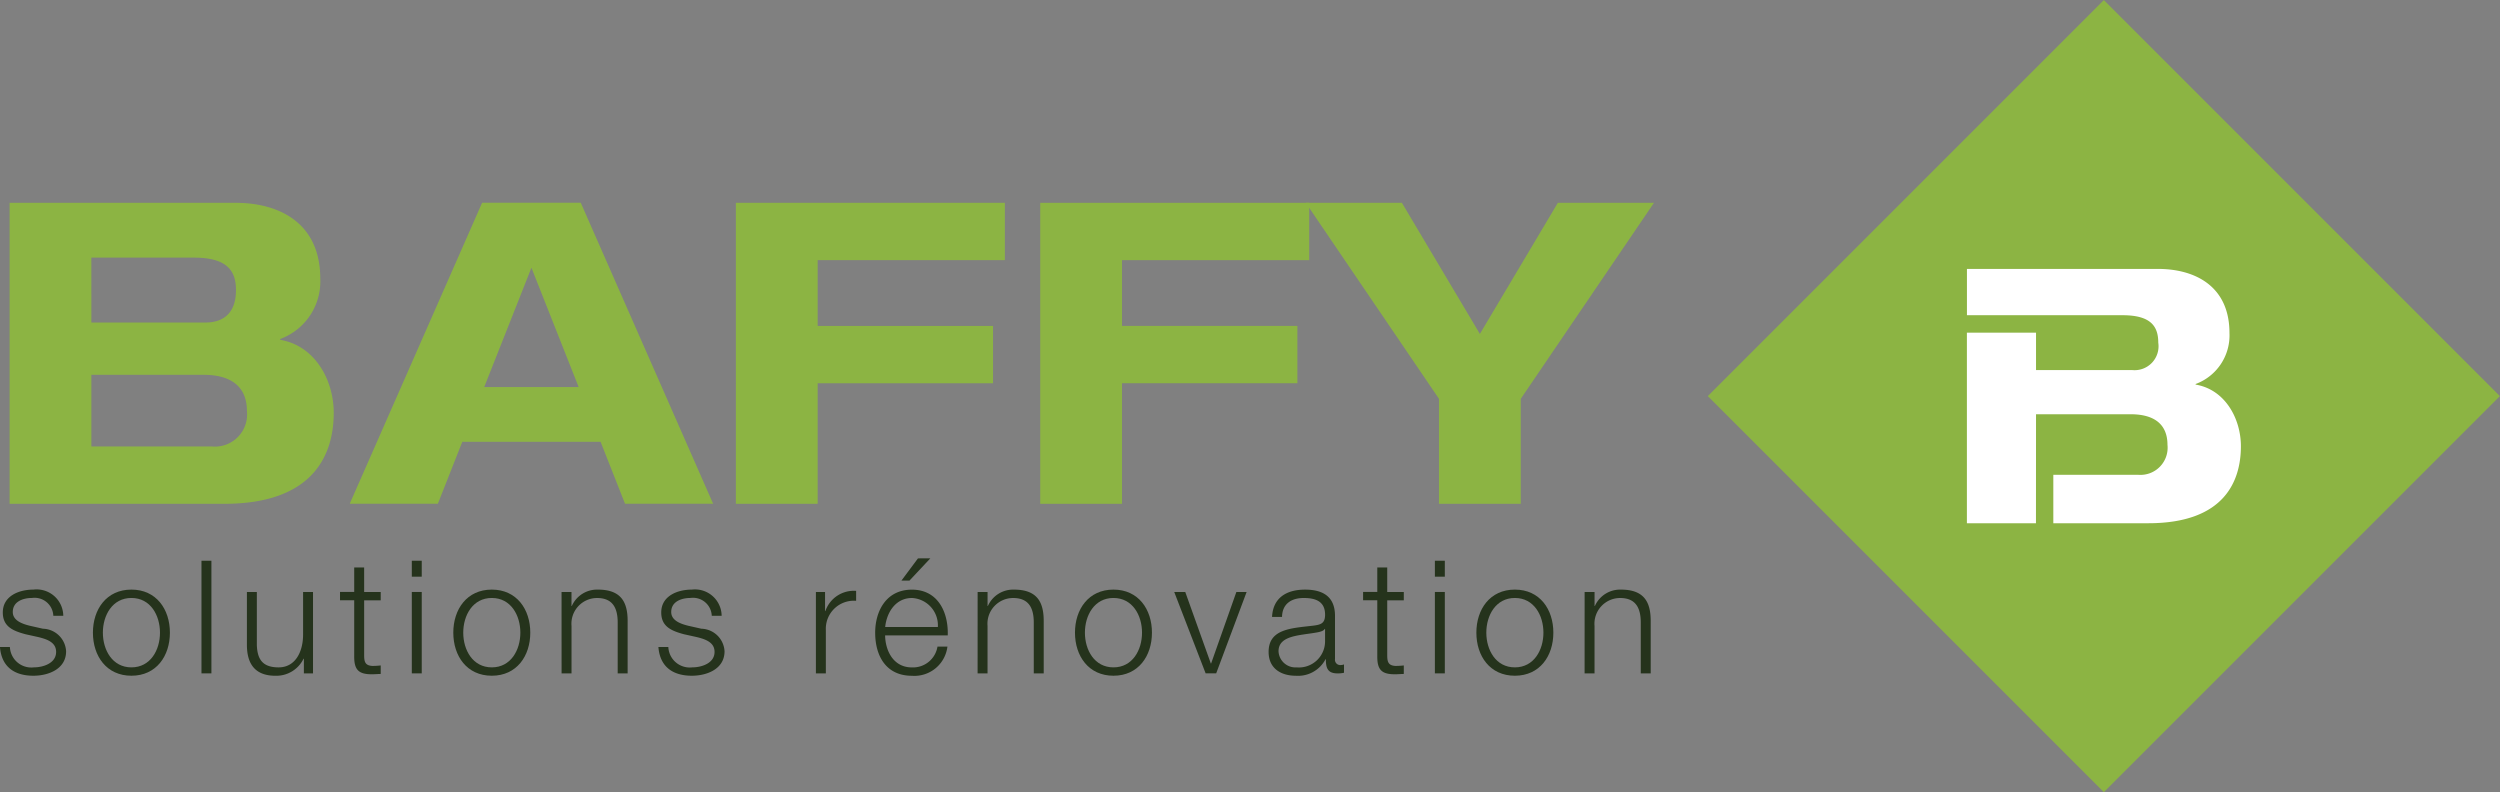 <svg xmlns="http://www.w3.org/2000/svg" width="237" height="75.102" viewBox="0 0 237 75.102"><rect x="0" y="0" width="237" height="75.102" fill="#808080" stroke="none"/><defs><style>.a{fill:#8cb443;}.b{fill:#fff;}.c{fill:#25331c;}</style></defs><g transform="translate(-115.001 -364.412)"><g transform="translate(115.91 383.639)"><g transform="translate(0 0)"><path class="a" d="M124.152,417.075h11.43a3.05,3.05,0,0,0,3.317-3.357c0-2.239-1.4-3.437-4.117-3.437h-10.63Zm0-11.749h10.79c1.8,0,2.918-.959,2.918-3.077,0-1.8-.8-3.078-4-3.078h-9.711ZM116.4,393.976H137.82c4.156,0,8.033,1.919,8.033,7.194a5.815,5.815,0,0,1-3.8,5.715v.08c3.317.559,5.075,3.836,5.075,6.914,0,3.8-1.758,8.632-10.391,8.632H116.4Z" transform="translate(-116.399 -393.976)"/></g><path class="a" d="M183.207,400.13l-4.476,11.31h8.952Zm6.554,16.5H176.653l-2.318,5.875h-8.353l12.549-28.534h9.352l12.549,28.534H192.08Z" transform="translate(-133.736 -393.976)"/><path class="a" d="M222.267,393.976h25.5v5.435H230.02v6.234h16.625v5.435H230.02v11.43h-7.753Z" transform="translate(-153.415 -393.976)"/><path class="a" d="M266.629,393.976h25.5v5.435H274.382v6.234h16.625v5.435H274.382v11.43h-7.753Z" transform="translate(-168.925 -393.976)"/><path class="a" d="M317.966,412.559l-12.629-18.583h9.112l7.393,12.428,7.393-12.428h9.112l-12.629,18.583v9.951h-7.753Z" transform="translate(-182.459 -393.976)"/></g><rect class="a" width="53.105" height="53.105" transform="matrix(0.707, -0.707, 0.707, 0.707, 276.899, 401.964)"/><path class="b" d="M423.391,414.588v-.068a4.914,4.914,0,0,0,3.208-4.83c0-4.458-3.276-6.08-6.788-6.08h-18.1V408h14.761c2.7,0,3.377,1.081,3.377,2.6a2.269,2.269,0,0,1-2.466,2.6H408.26v-3.544h-6.553v18.068h6.547l.006-10.335h8.983c2.3,0,3.479,1.013,3.479,2.9a2.577,2.577,0,0,1-2.8,2.837H409.9v4.594h9c7.3,0,8.782-4.086,8.782-7.3,0-2.6-1.485-5.371-4.289-5.843" transform="translate(-100.244 -13.705)"/><g transform="translate(115.001 417.346)"><path class="c" d="M120.056,452.838a1.777,1.777,0,0,0-2.019-1.69c-.838,0-1.824.329-1.824,1.331,0,.838.957,1.137,1.6,1.3l1.255.284a2.262,2.262,0,0,1,2.2,2.139c0,1.675-1.66,2.318-3.1,2.318-1.795,0-3.022-.838-3.17-2.722h.942a2.033,2.033,0,0,0,2.273,1.929c.882,0,2.108-.389,2.108-1.465,0-.9-.838-1.2-1.69-1.406l-1.211-.269c-1.227-.328-2.153-.747-2.153-2.064,0-1.57,1.54-2.168,2.9-2.168A2.529,2.529,0,0,1,121,452.838Z" transform="translate(-115.001 -447.395)"/><path class="c" d="M129.489,454.438c0,1.645.9,3.29,2.707,3.29s2.707-1.645,2.707-3.29-.9-3.29-2.707-3.29-2.707,1.645-2.707,3.29m6.355,0c0,2.213-1.286,4.082-3.649,4.082s-3.649-1.869-3.649-4.082,1.286-4.083,3.649-4.083,3.649,1.87,3.649,4.083" transform="translate(-119.737 -447.395)"/><rect class="c" width="0.942" height="10.678" transform="translate(19.1 0.224)"/><g transform="translate(23.408 0.868)"><path class="c" d="M157.26,458.418h-.867v-1.391h-.03a2.871,2.871,0,0,1-2.663,1.616c-1.944,0-2.707-1.137-2.707-2.931V450.7h.942v5.025c.045,1.391.568,2.123,2.064,2.123,1.616,0,2.319-1.525,2.319-3.1V450.7h.942Z" transform="translate(-150.994 -448.383)"/><path class="c" d="M166.853,449.455h1.57v.793h-1.57v5.2c0,.613.09.972.762,1.017a7.3,7.3,0,0,0,.808-.046v.808c-.284,0-.553.03-.838.03-1.257,0-1.69-.419-1.675-1.735v-5.279h-1.346v-.793h1.346v-2.318h.942Z" transform="translate(-155.739 -447.137)"/></g><path class="c" d="M175.028,449.109h.942v7.717h-.942Zm0-2.961h.942v1.511h-.942Z" transform="translate(-135.989 -445.924)"/><g transform="translate(42.974)"><path class="c" d="M182.02,454.438c0,1.645.9,3.29,2.707,3.29s2.707-1.645,2.707-3.29-.9-3.29-2.707-3.29-2.707,1.645-2.707,3.29m6.355,0c0,2.213-1.286,4.082-3.649,4.082s-3.649-1.869-3.649-4.082,1.286-4.083,3.649-4.083,3.649,1.87,3.649,4.083" transform="translate(-181.078 -447.395)"/><path class="c" d="M196.855,450.58h.942v1.331h.03a2.616,2.616,0,0,1,2.467-1.555c2.168,0,2.826,1.136,2.826,2.976V458.3h-.942v-4.815c0-1.331-.434-2.333-1.96-2.333A2.436,2.436,0,0,0,197.8,453.8v4.5h-.942Z" transform="translate(-186.594 -447.395)"/><path class="c" d="M216.033,452.838a1.776,1.776,0,0,0-2.019-1.69c-.838,0-1.825.329-1.825,1.331,0,.838.957,1.137,1.6,1.3l1.256.284a2.262,2.262,0,0,1,2.2,2.139c0,1.675-1.66,2.318-3.1,2.318-1.795,0-3.022-.838-3.171-2.722h.942a2.034,2.034,0,0,0,2.274,1.929c.882,0,2.108-.389,2.108-1.465,0-.9-.838-1.2-1.69-1.406l-1.211-.269c-1.227-.328-2.153-.747-2.153-2.064,0-1.57,1.54-2.168,2.9-2.168a2.529,2.529,0,0,1,2.826,2.482Z" transform="translate(-191.532 -447.395)"/><path class="c" d="M233.931,450.643h.868v1.809h.03a2.851,2.851,0,0,1,2.916-1.914v.942a2.658,2.658,0,0,0-2.871,2.767v4.112h-.942Z" transform="translate(-199.558 -447.457)"/><path class="c" d="M245.824,447.911h-.763l1.571-2.109H247.8Zm2.692,4.4a2.594,2.594,0,0,0-2.453-2.752c-1.54,0-2.393,1.346-2.542,2.752Zm-5,.793c.015,1.376.733,3.036,2.542,3.036a2.352,2.352,0,0,0,2.423-1.974h.942a3.152,3.152,0,0,1-3.365,2.767c-2.453,0-3.484-1.884-3.484-4.083,0-2.034,1.031-4.082,3.484-4.082,2.483,0,3.47,2.168,3.395,4.337Z" transform="translate(-202.581 -445.803)"/><path class="c" d="M257.505,450.58h.942v1.331h.03a2.616,2.616,0,0,1,2.467-1.555c2.168,0,2.826,1.136,2.826,2.976V458.3h-.942v-4.815c0-1.331-.434-2.333-1.96-2.333a2.436,2.436,0,0,0-2.423,2.647v4.5h-.942Z" transform="translate(-207.8 -447.395)"/><path class="c" d="M272.637,454.438c0,1.645.9,3.29,2.707,3.29s2.707-1.645,2.707-3.29-.9-3.29-2.707-3.29-2.707,1.645-2.707,3.29m6.355,0c0,2.213-1.286,4.082-3.648,4.082s-3.649-1.869-3.649-4.082,1.286-4.083,3.649-4.083,3.648,1.87,3.648,4.083" transform="translate(-212.761 -447.395)"/></g><path class="c" d="M286.162,450.7h1.046l2.423,6.775h.03l2.393-6.775h.972l-2.886,7.716h-1Z" transform="translate(-174.846 -447.515)"/><g transform="translate(120.262 0.868)"><path class="c" d="M305.271,454.08h-.03c-.12.224-.539.3-.793.344-1.6.284-3.589.269-3.589,1.779a1.607,1.607,0,0,0,1.72,1.525,2.481,2.481,0,0,0,2.692-2.423Zm-5.025-1.137c.09-1.809,1.361-2.587,3.126-2.587,1.361,0,2.841.419,2.841,2.482v4.1a.5.5,0,0,0,.553.568.882.882,0,0,0,.3-.06v.793a2.618,2.618,0,0,1-.613.059c-.957,0-1.106-.538-1.106-1.346h-.03a2.942,2.942,0,0,1-2.811,1.57c-1.421,0-2.587-.7-2.587-2.258,0-2.168,2.108-2.243,4.142-2.482.778-.09,1.212-.194,1.212-1.047,0-1.271-.912-1.585-2.019-1.585-1.166,0-2.034.538-2.064,1.794Z" transform="translate(-299.917 -448.262)"/><path class="c" d="M315.982,449.455h1.57v.793h-1.57v5.2c0,.613.09.972.762,1.017a7.3,7.3,0,0,0,.808-.046v.808c-.284,0-.553.03-.838.03-1.257,0-1.69-.419-1.675-1.735v-5.279h-1.346v-.793h1.346v-2.318h.942Z" transform="translate(-304.734 -447.137)"/></g><path class="c" d="M324.157,449.109h.942v7.717h-.942Zm0-2.961h.942v1.511h-.942Z" transform="translate(-188.13 -445.924)"/><g transform="translate(139.961 2.96)"><path class="c" d="M331.149,454.438c0,1.645.9,3.29,2.707,3.29s2.707-1.645,2.707-3.29-.9-3.29-2.707-3.29-2.707,1.645-2.707,3.29m6.355,0c0,2.213-1.286,4.082-3.649,4.082s-3.649-1.869-3.649-4.082,1.286-4.083,3.649-4.083,3.649,1.87,3.649,4.083" transform="translate(-330.207 -450.355)"/><path class="c" d="M345.984,450.58h.942v1.331h.03a2.616,2.616,0,0,1,2.467-1.555c2.168,0,2.826,1.136,2.826,2.976V458.3h-.942v-4.815c0-1.331-.434-2.333-1.96-2.333a2.436,2.436,0,0,0-2.423,2.647v4.5h-.942Z" transform="translate(-335.723 -450.355)"/></g></g></g></svg>
